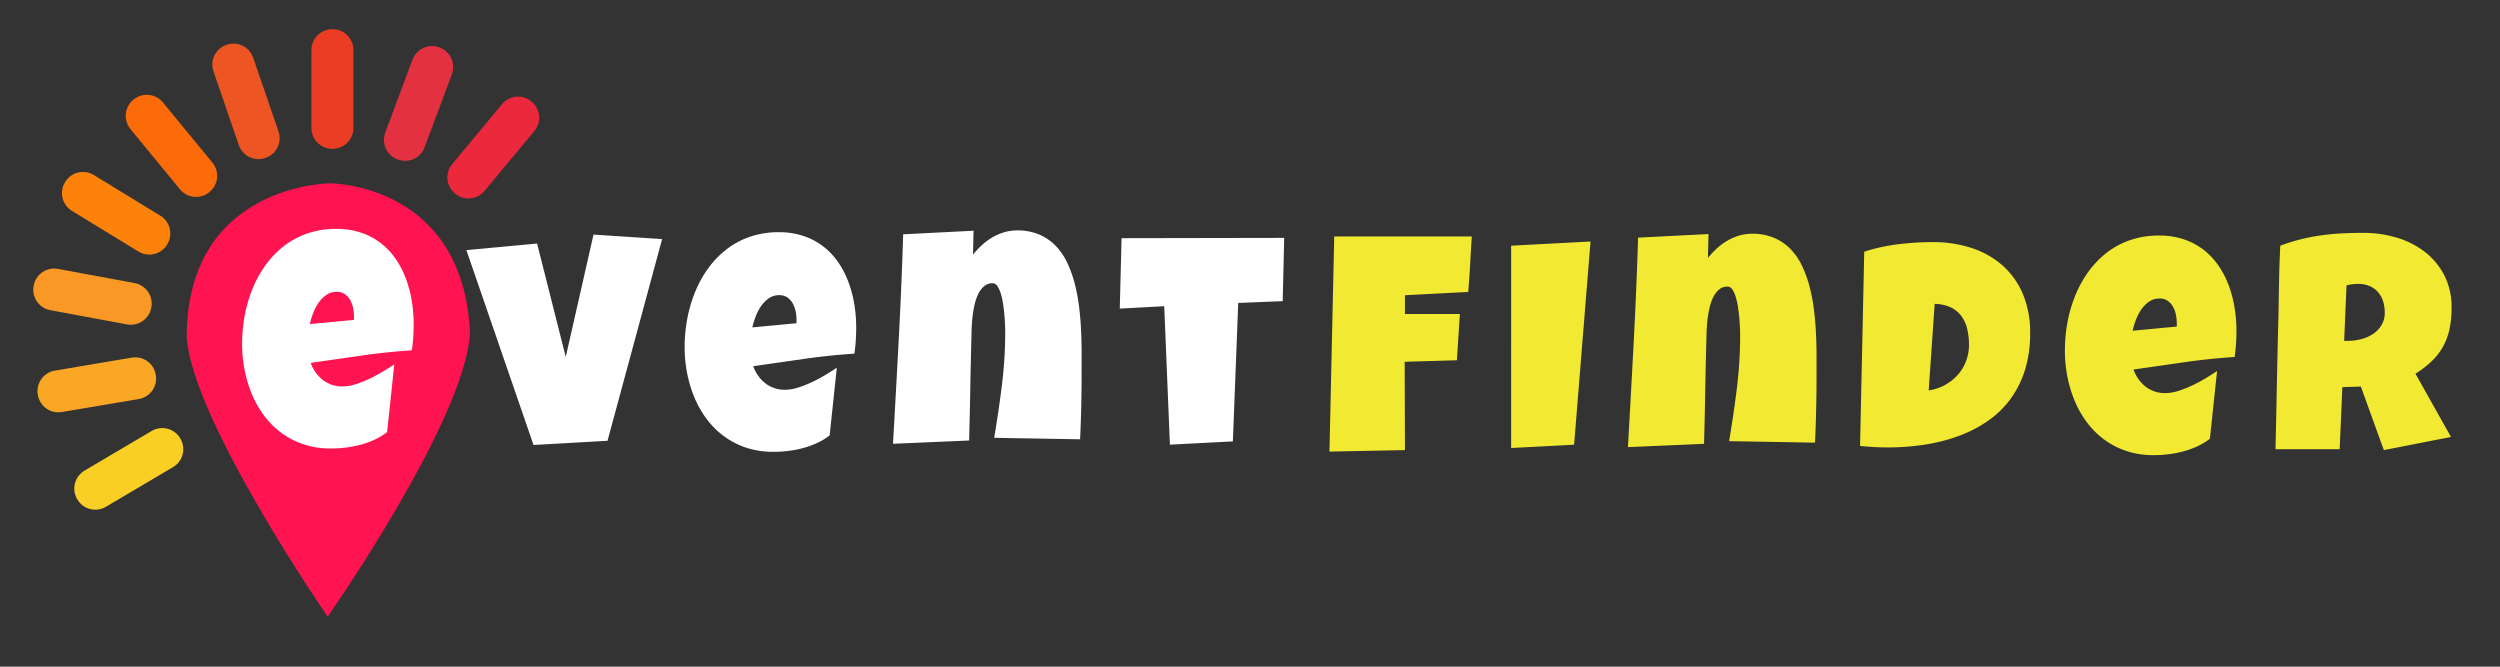 <svg xmlns="http://www.w3.org/2000/svg" width="1500" height="400" viewBox="0 0 1500 400">
  <rect x="0" y="0" width="1500" height="400" fill="#333333" stroke="none"/>
  <defs>
    <style>
      .cls-1 {
        fill: #facf25;
        stroke: #facf25;
      }

      .cls-1, .cls-2, .cls-3, .cls-4, .cls-5, .cls-6, .cls-7, .cls-8, .cls-9 {
        stroke-linecap: round;
        stroke-linejoin: round;
        stroke-width: 25px;
      }

      .cls-1, .cls-10, .cls-11, .cls-12, .cls-2, .cls-3, .cls-4, .cls-5, .cls-6, .cls-7, .cls-8, .cls-9 {
        fill-rule: evenodd;
      }

      .cls-2 {
        fill: #faa725;
        stroke: #faa725;
      }

      .cls-3, .cls-4 {
        fill: #fa9825;
      }

      .cls-3 {
        stroke: #fa9825;
      }

      .cls-4 {
        stroke: #fc820a;
      }

      .cls-5 {
        fill: #fc6b0a;
        stroke: #fc6b0a;
      }

      .cls-6 {
        fill: #ed5523;
        stroke: #ed5523;
      }

      .cls-7 {
        fill: #eb3d24;
        stroke: #eb3d24;
      }

      .cls-8 {
        fill: #e33141;
        stroke: #e33141;
      }

      .cls-9 {
        fill: #f83600;
        stroke: #ec283c;
      }

      .cls-10 {
        fill: #ff1350;
      }

      .cls-11 {
        fill: #f2ea32;
      }

      .cls-12 {
        fill: #fff;
      }
    </style>
  </defs>
  <path id="Line_2_copy_8" data-name="Line 2 copy 8" class="cls-1" d="M57.177,293.308l-0.1-.17,40.288-23.8,0.1,0.171Z"/>
  <path id="Line_2_copy_7" data-name="Line 2 copy 7" class="cls-2" d="M35.022,234.886l-0.033-.195L81.133,226.9l0.033,0.2Z"/>
  <path id="Line_2_copy_6" data-name="Line 2 copy 6" class="cls-3" d="M32.466,173.823l0.036-.2,46.013,8.521-0.036.195Z"/>
  <path id="Line_2_copy_5" data-name="Line 2 copy 5" class="cls-4" d="M49.672,115.85l0.1-.169,39.92,24.41-0.1.169Z"/>
  <path id="Line_2_copy_4" data-name="Line 2 copy 4" class="cls-5" d="M87.93,69.506l0.153-.126,29.711,36.143-0.154.126Z"/>
  <path id="Line_2_copy_3" data-name="Line 2 copy 3" class="cls-6" d="M139.9,38.74l0.188-.064,15.2,44.243-0.188.064Z"/>
  <path id="Line_2" data-name="Line 2" class="cls-7" d="M199.357,30h0.2V76.78h-0.2V30Z"/>
  <path id="Line_2_copy" data-name="Line 2 copy" class="cls-8" d="M259.23,40.121l0.186,0.069L243.053,84.018l-0.186-.069Z"/>
  <path id="Line_2_copy_2" data-name="Line 2 copy 2" class="cls-9" d="M310.854,70.475l0.152,0.127-29.918,35.971-0.152-.127Z"/>
  <path class="cls-10" d="M196.613,370S115.3,252.22,112.01,202.107C112.371,110.175,198.166,110,198.166,110s79.852,0.015,83.827,89.776C279.2,251.993,196.613,370,196.613,370Z"/>
  <path id="Finder" class="cls-11" d="M800.54,141.865L797.675,270.95l45.3-.895-0.179-52.995,31.332-.9,1.79-27.751H842.971V177.135l37.956-1.97q0.715-8.413,1.164-16.65t0.985-16.65H800.54Zm106.15,5.55V268.8l37.777-1.969,9.847-121.924Zm183.23,66.333q0-6.534-.32-13.518t-1.21-14.188a109.758,109.758,0,0,0-2.59-13.831,70.064,70.064,0,0,0-4.48-12.488,38.227,38.227,0,0,0-6.89-10.16,30.342,30.342,0,0,0-9.85-6.8,33.038,33.038,0,0,0-13.34-2.507,27.072,27.072,0,0,0-7.83,1.119,32.762,32.762,0,0,0-7.03,3.044,35.7,35.7,0,0,0-6.22,4.61,57.6,57.6,0,0,0-5.41,5.729l0.36-14.323-42.257,2.149q-0.987,31.6-2.641,62.841t-3.447,62.842l45.655-1.969q0.45-15.933.72-31.555t0.71-31.466c0-1.312.05-3,.14-5.058s0.26-4.252.53-6.579a62.98,62.98,0,0,1,1.21-6.983,28.955,28.955,0,0,1,2.2-6.311,14,14,0,0,1,3.49-4.61,7.648,7.648,0,0,1,5.14-1.79,3.455,3.455,0,0,1,2.91,1.835,17.72,17.72,0,0,1,2.06,4.7,42.743,42.743,0,0,1,1.34,6.312q0.5,3.447.77,6.713,0.255,3.27.35,5.864t0.09,3.76a256.4,256.4,0,0,1-1.97,31.913q-1.965,15.8-4.65,31.645l51.56,0.895q0.45-10.024.67-19.918t0.23-20.007V213.748Zm123.83-37.285a47.685,47.685,0,0,0-12.13-17.1,52.4,52.4,0,0,0-18.53-10.518,74.109,74.109,0,0,0-23.55-3.581,167.859,167.859,0,0,0-20.72,1.3A112.9,112.9,0,0,0,1118.54,151l-2.5,116.553c2.8,0.3,5.55.523,8.23,0.672s5.43,0.223,8.24.223a147.524,147.524,0,0,0,21.98-1.611,104.455,104.455,0,0,0,20.18-5.058,79.744,79.744,0,0,0,17.46-8.817,57.067,57.067,0,0,0,13.74-13.025,59.365,59.365,0,0,0,9-17.591,72.934,72.934,0,0,0,3.22-22.469A59.215,59.215,0,0,0,1213.75,176.463Zm-52.95,5.864a23.575,23.575,0,0,1,9.66,2.1,17.044,17.044,0,0,1,6.36,5.193,21.09,21.09,0,0,1,3.49,7.7,40.182,40.182,0,0,1,1.08,9.534,27.527,27.527,0,0,1-1.75,9.8,26.206,26.206,0,0,1-4.97,8.236,28.845,28.845,0,0,1-17.45,9.354Zm179.87,1.835a70.761,70.761,0,0,0-3.67-13.517,53.742,53.742,0,0,0-6.27-11.772,42.011,42.011,0,0,0-8.95-9.265,40.466,40.466,0,0,0-11.73-6.087,45.838,45.838,0,0,0-14.55-2.194A52.681,52.681,0,0,0,1278,144.1a49.092,49.092,0,0,0-14.19,7.7,55.869,55.869,0,0,0-10.96,11.5,68.276,68.276,0,0,0-7.79,14.278,82.652,82.652,0,0,0-4.61,16.024,91.919,91.919,0,0,0-1.52,16.65,81.525,81.525,0,0,0,1.52,15.756,74.091,74.091,0,0,0,4.48,14.77,59.682,59.682,0,0,0,7.43,12.891,49.8,49.8,0,0,0,10.43,10.25,47.465,47.465,0,0,0,13.29,6.758,51.516,51.516,0,0,0,16.2,2.417,73.454,73.454,0,0,0,8.77-.537,64.688,64.688,0,0,0,8.87-1.7,52.164,52.164,0,0,0,8.46-3.043,39.75,39.75,0,0,0,7.56-4.566l4.3-40.641q-2.775,1.879-6.63,4.207-3.84,2.329-8.05,4.342a65.229,65.229,0,0,1-8.46,3.357,26.23,26.23,0,0,1-7.84,1.343,18.79,18.79,0,0,1-11.86-3.85,22.206,22.206,0,0,1-7.29-10.294q15.12-2.148,30.25-4.342t30.44-3.178a113.25,113.25,0,0,0,1.07-15.576A86.8,86.8,0,0,0,1340.67,184.162Zm-34.6,11.772-26.5,2.506a47.659,47.659,0,0,1,1.88-6.266,29.124,29.124,0,0,1,3.22-6.311,18.579,18.579,0,0,1,4.7-4.834,10.69,10.69,0,0,1,6.31-1.925,8.375,8.375,0,0,1,4.93,1.388,10.6,10.6,0,0,1,3.17,3.536,16.282,16.282,0,0,1,1.75,4.789,25.671,25.671,0,0,1,.54,5.147v1.97Zm160.44-30.884A42.386,42.386,0,0,0,1454.74,151a51.334,51.334,0,0,0-16.88-8.459,69.15,69.15,0,0,0-19.73-2.82q-6.63,0-12.94.313t-12.44,1.164a115.234,115.234,0,0,0-24.58,6.222q-0.525,10.295-.71,20.41t-0.36,20.41q-0.54,20.411-.94,40.641t-0.85,40.642h38.49l1.61-37.24,11.1-.358,13.79,38.135,40.28-7.878-21.3-37.956a59.349,59.349,0,0,0,9.93-7.7,37.19,37.19,0,0,0,6.72-8.773,37.91,37.91,0,0,0,3.8-10.429,60.771,60.771,0,0,0,1.21-12.667A41.531,41.531,0,0,0,1466.51,165.05Zm-37.69,30.167a16.809,16.809,0,0,1-5.19,5.282,23.4,23.4,0,0,1-7.16,3.044,32.577,32.577,0,0,1-7.83.984h-2.15l1.43-33.3a24.563,24.563,0,0,1,3.31-.672,27.043,27.043,0,0,1,3.49-.224,17.6,17.6,0,0,1,7.03,1.3,13.945,13.945,0,0,1,5.01,3.581,15.255,15.255,0,0,1,3.05,5.416,22.168,22.168,0,0,1,1.03,6.893A14.165,14.165,0,0,1,1428.82,195.217Z"/>
  <path id="_vent" data-name=" vent" class="cls-12" d="M356.1,140.76l-16.65,73.405-17.188-68.034-42.432,3.939,40.284,116.91,44.4-2.506,32.763-121.029Zm156.415,41.4a70.4,70.4,0,0,0-3.67-13.517,53.6,53.6,0,0,0-6.266-11.772,41.952,41.952,0,0,0-8.952-9.265,40.538,40.538,0,0,0-11.727-6.087,45.8,45.8,0,0,0-14.547-2.194,52.671,52.671,0,0,0-17.5,2.775,49.016,49.016,0,0,0-14.188,7.7A55.765,55.765,0,0,0,424.7,161.3a68.086,68.086,0,0,0-7.788,14.278,83.078,83.078,0,0,0-4.611,16.024,92.372,92.372,0,0,0-1.521,16.65,81.921,81.921,0,0,0,1.521,15.756,74.48,74.48,0,0,0,4.476,14.77,59.931,59.931,0,0,0,7.43,12.891,49.913,49.913,0,0,0,10.429,10.25,47.68,47.68,0,0,0,13.294,6.758,51.548,51.548,0,0,0,16.2,2.417,73.626,73.626,0,0,0,8.772-.537,64.619,64.619,0,0,0,8.863-1.7,51.916,51.916,0,0,0,8.459-3.043,39.534,39.534,0,0,0,7.564-4.566l4.3-40.641q-2.775,1.879-6.624,4.207t-8.057,4.342a64.767,64.767,0,0,1-8.459,3.357,26.183,26.183,0,0,1-7.833,1.343,18.785,18.785,0,0,1-11.861-3.85,22.21,22.21,0,0,1-7.3-10.294q15.127-2.148,30.257-4.342t30.436-3.178a113.731,113.731,0,0,0,1.075-15.576A86.167,86.167,0,0,0,512.518,182.162Zm-34.6,11.772-26.5,2.506a47.659,47.659,0,0,1,1.88-6.266,29.22,29.22,0,0,1,3.222-6.311,18.6,18.6,0,0,1,4.7-4.834,10.678,10.678,0,0,1,6.311-1.925,8.343,8.343,0,0,1,4.924,1.388,10.668,10.668,0,0,1,3.178,3.536,16.361,16.361,0,0,1,1.745,4.789,25.809,25.809,0,0,1,.537,5.147v1.97Zm171.052,17.814q0-6.534-.314-13.518t-1.208-14.188a110.474,110.474,0,0,0-2.6-13.831,69.667,69.667,0,0,0-4.476-12.488,38.165,38.165,0,0,0-6.893-10.16,30.3,30.3,0,0,0-9.847-6.8,33.055,33.055,0,0,0-13.338-2.507,27.043,27.043,0,0,0-7.833,1.119,32.738,32.738,0,0,0-7.027,3.044,35.338,35.338,0,0,0-6.222,4.61,57.782,57.782,0,0,0-5.416,5.729l0.359-14.323-42.253,2.149q-0.986,31.6-2.641,62.841t-3.446,62.842l45.654-1.969q0.447-15.933.716-31.555t0.716-31.466q0-1.968.135-5.058t0.537-6.579a63.2,63.2,0,0,1,1.208-6.983,29,29,0,0,1,2.193-6.311,14.164,14.164,0,0,1,3.492-4.61,7.668,7.668,0,0,1,5.147-1.79,3.468,3.468,0,0,1,2.909,1.835,17.785,17.785,0,0,1,2.059,4.7,44.328,44.328,0,0,1,1.343,6.312q0.49,3.447.761,6.713t0.358,5.864q0.088,2.6.089,3.76a257.942,257.942,0,0,1-1.969,31.913q-1.97,15.8-4.655,31.645l51.563,0.895q0.446-10.024.671-19.918t0.224-20.007V211.748Zm23.973-68.84-1.074,42.253,26.676-1.433,3.4,83.073,37.776-1.969,3.223-83.073,26.676-1.074,0.9-37.956Z"/>
  <path id="e" class="cls-12" d="M247,180.162a70.4,70.4,0,0,0-3.671-13.517,53.56,53.56,0,0,0-6.266-11.772,41.929,41.929,0,0,0-8.952-9.265,40.513,40.513,0,0,0-11.727-6.087,45.79,45.79,0,0,0-14.546-2.194,52.662,52.662,0,0,0-17.5,2.775,49.021,49.021,0,0,0-14.189,7.7,55.765,55.765,0,0,0-10.966,11.5,68.086,68.086,0,0,0-7.788,14.278,83.005,83.005,0,0,0-4.61,16.024,92.373,92.373,0,0,0-1.522,16.65,81.922,81.922,0,0,0,1.522,15.756,74.414,74.414,0,0,0,4.476,14.77,59.847,59.847,0,0,0,7.43,12.891,49.865,49.865,0,0,0,10.429,10.25,47.674,47.674,0,0,0,13.293,6.758,51.557,51.557,0,0,0,16.2,2.417,73.63,73.63,0,0,0,8.773-.537,64.634,64.634,0,0,0,8.862-1.7,51.961,51.961,0,0,0,8.46-3.043,39.564,39.564,0,0,0,7.564-4.566l4.3-40.641q-2.776,1.879-6.625,4.207t-8.056,4.342a64.78,64.78,0,0,1-8.46,3.357,26.177,26.177,0,0,1-7.833,1.343,18.785,18.785,0,0,1-11.861-3.85,22.208,22.208,0,0,1-7.295-10.294q15.126-2.148,30.257-4.342T247.13,210.2a113.888,113.888,0,0,0,1.074-15.576A86.272,86.272,0,0,0,247,180.162Zm-34.6,11.772-26.5,2.506a47.812,47.812,0,0,1,1.88-6.266A29.223,29.223,0,0,1,191,181.863a18.6,18.6,0,0,1,4.7-4.834,10.674,10.674,0,0,1,6.311-1.925,8.339,8.339,0,0,1,4.923,1.388,10.668,10.668,0,0,1,3.178,3.536,16.334,16.334,0,0,1,1.746,4.789,25.809,25.809,0,0,1,.537,5.147v1.97Z"/>
</svg>
